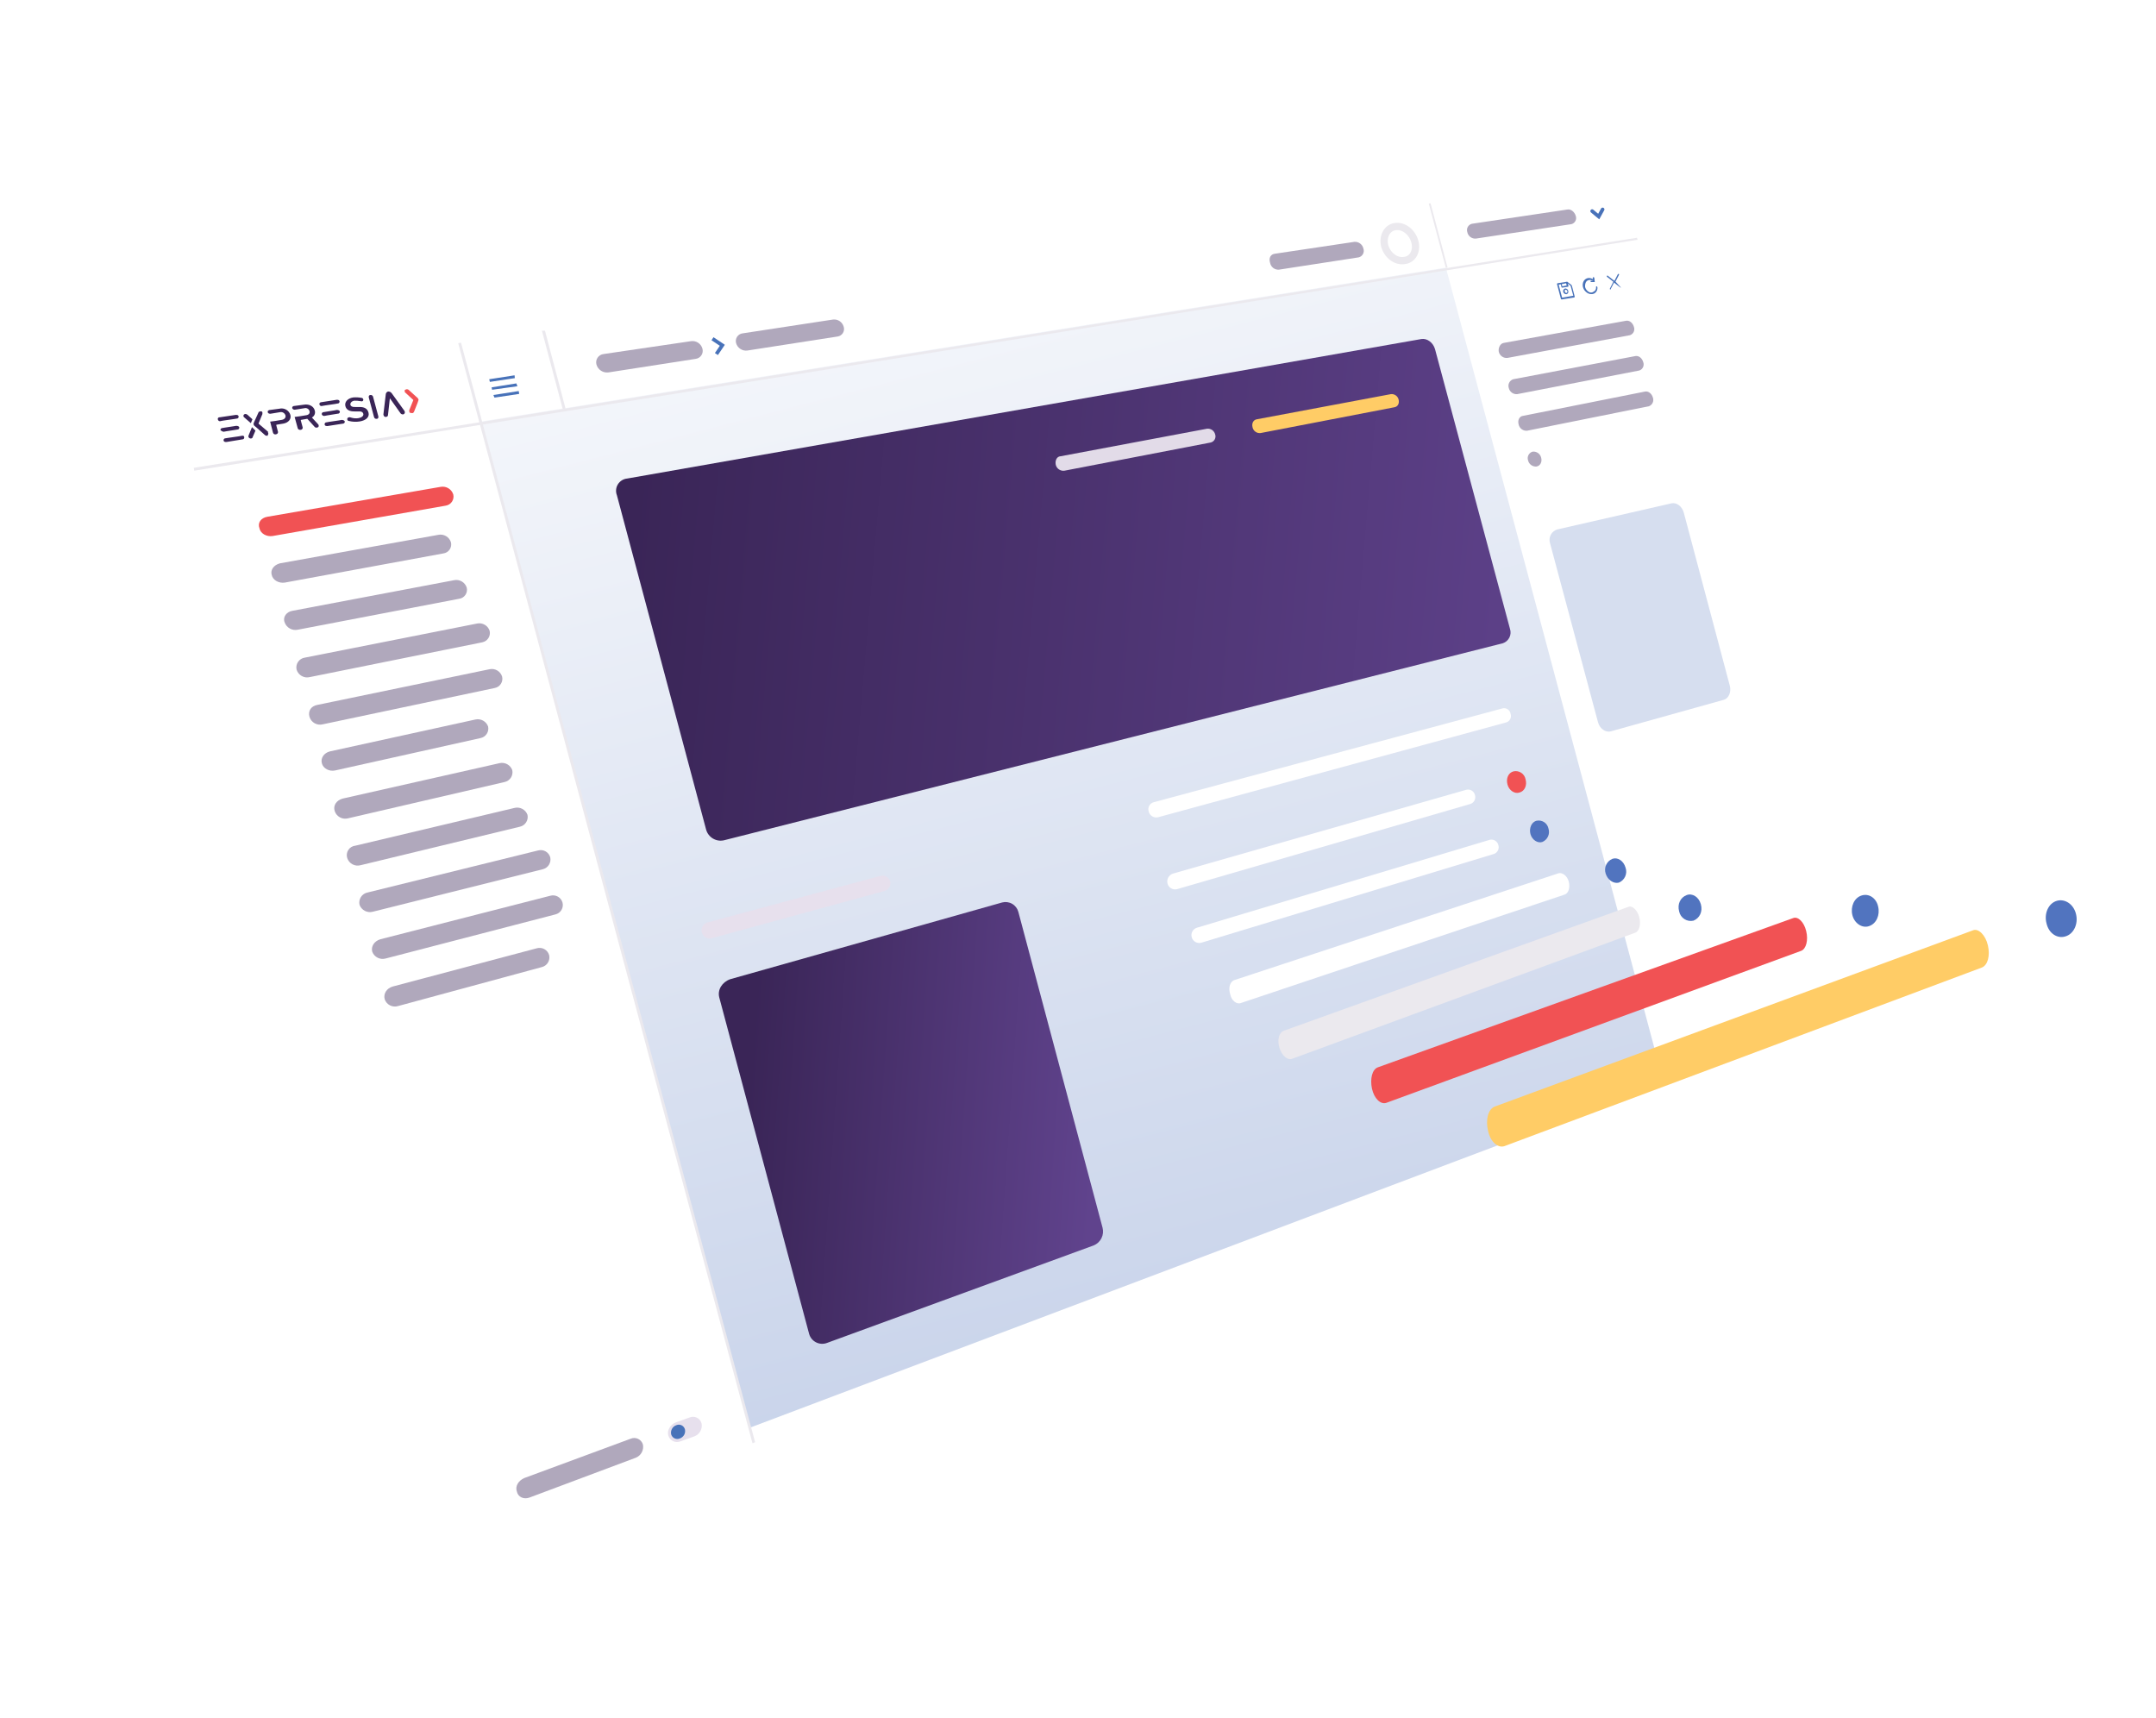 <svg width="788" height="628" viewBox="0 0 788 628" fill="none" xmlns="http://www.w3.org/2000/svg">
<g filter="url(#filter0_d)">
<path d="M88.629 104.517L571.048 38.136C573.836 37.736 576.955 40.212 577.833 43.644L655.438 334.12C656.238 337.595 655.039 341.235 652.241 342.191L198.387 515.689C193.514 517.531 188.475 515.29 187.198 510.581L81.305 114.508C81.048 113.363 81.039 112.176 81.279 111.027C81.519 109.878 82.002 108.794 82.696 107.847C83.389 106.901 84.278 106.114 85.302 105.539C86.325 104.965 87.46 104.616 88.629 104.517Z" fill="url(#paint0_linear)"/>
<path d="M69.638 97.567L585.026 24.036C587.111 23.723 589.37 25.478 589.986 27.954L670.937 330.524C671.58 333 670.537 335.641 668.626 336.362L182.402 519.929C178.805 521.206 175.131 519.608 174.253 516.254L64.208 104.596C63.244 101.32 65.728 98.08 69.638 97.567Z" stroke="white" stroke-width="6.62"/>
<path d="M64.842 109.235C63.565 104.361 66.927 99.678 72.6 98.923L168.259 85.101L277.027 491.955L186.963 526.48C181.75 528.478 176.408 526.08 175.052 521.206L64.842 109.235Z" fill="white"/>
<path d="M522.215 34.426L586.868 25.104C589.821 24.626 593.184 27.259 594.139 30.777L674.855 332.947C675.724 336.544 674.377 340.384 671.423 341.417L610.446 364.674L522.215 34.426Z" fill="white"/>
<path d="M64.842 109.234C63.565 104.36 66.927 99.678 72.6 98.922L586.711 25C589.665 24.522 593.018 27.154 593.982 30.673L598.326 46.658L70.68 130.814L64.842 109.234Z" fill="white"/>
<path d="M71.002 132.013L70.837 130.971L598.292 46.893L598.535 47.614L71.002 132.013Z" fill="#EBE9EE"/>
<path d="M167.46 85.413L168.502 85.257L275.984 487.081L275.029 487.481L167.46 85.413Z" fill="#EBE9EE"/>
<path d="M198.066 80.861H199.186L206.701 109.313L205.659 109.469L198.066 80.861Z" fill="#EBE9EE"/>
<path d="M522.215 34.427L522.849 34.27L529.087 57.848L528.444 57.926L522.215 34.427Z" fill="#EBE9EE"/>
<path d="M97.69 148.867L161.109 137.921C162.079 137.758 163.075 137.952 163.913 138.466C164.752 138.98 165.376 139.78 165.67 140.718C165.775 141.165 165.787 141.629 165.705 142.081C165.623 142.533 165.45 142.963 165.195 143.345C164.94 143.727 164.609 144.053 164.223 144.302C163.837 144.551 163.404 144.718 162.951 144.793L99.61 155.904C97.456 156.225 95.214 155.035 94.815 153.028C94.094 151.074 95.371 149.267 97.69 148.867Z" fill="#F15254"/>
<path d="M102.251 165.895L160.188 155.47C161.16 155.265 162.174 155.43 163.03 155.933C163.886 156.436 164.524 157.241 164.819 158.189C164.93 158.642 164.945 159.114 164.861 159.573C164.778 160.032 164.598 160.469 164.334 160.853C164.069 161.238 163.727 161.563 163.328 161.806C162.93 162.049 162.485 162.205 162.022 162.264L104.084 172.923C101.93 173.245 99.689 172.054 99.289 170.048C98.811 168.293 100.01 166.538 102.251 165.895Z" fill="#B0A8BC"/>
<path d="M537.957 41.785L572.881 36.572C574.158 36.329 575.487 37.441 575.921 38.892C576.033 39.195 576.081 39.518 576.059 39.841C576.038 40.164 575.95 40.478 575.799 40.764C575.648 41.05 575.439 41.301 575.184 41.501C574.93 41.701 574.636 41.845 574.323 41.924L539.399 47.197C538.675 47.252 537.956 47.038 537.38 46.595C536.805 46.153 536.413 45.513 536.28 44.799C536.181 44.491 536.147 44.166 536.178 43.845C536.21 43.523 536.308 43.211 536.465 42.928C536.622 42.646 536.836 42.398 537.092 42.202C537.349 42.005 537.643 41.863 537.957 41.785Z" fill="#B0A8BC"/>
<path d="M465.954 52.731L495.04 48.387C495.793 48.335 496.539 48.557 497.141 49.012C497.743 49.467 498.16 50.125 498.316 50.863C498.428 51.187 498.472 51.53 498.444 51.871C498.416 52.213 498.318 52.545 498.154 52.846C497.99 53.147 497.766 53.41 497.494 53.619C497.223 53.828 496.911 53.979 496.578 54.06L467.483 58.543C466.726 58.614 465.969 58.398 465.362 57.938C464.756 57.478 464.344 56.807 464.208 56.058C463.635 54.251 464.434 52.904 465.954 52.731Z" fill="#B0A8BC"/>
<path d="M581.916 37.145L584.313 39.144L585.747 36.537" stroke="#4872B9" stroke-width="1.32" stroke-linecap="round"/>
<path d="M220.601 89.392L252.571 84.684C253.474 84.555 254.393 84.759 255.157 85.258C255.921 85.757 256.478 86.516 256.724 87.394C256.844 87.805 256.874 88.238 256.81 88.662C256.747 89.085 256.592 89.49 256.356 89.848C256.121 90.206 255.81 90.508 255.446 90.734C255.082 90.96 254.673 91.104 254.248 91.156L222.365 96.108C221.427 96.228 220.477 96.013 219.683 95.501C218.888 94.989 218.3 94.214 218.021 93.311C217.891 92.882 217.856 92.43 217.92 91.987C217.984 91.544 218.145 91.12 218.392 90.746C218.638 90.372 218.964 90.057 219.345 89.823C219.727 89.589 220.156 89.442 220.601 89.392Z" fill="#B0A8BC"/>
<path d="M271.51 81.817L304.436 76.786C305.293 76.678 306.161 76.881 306.88 77.36C307.6 77.838 308.123 78.56 308.354 79.393C308.48 79.777 308.52 80.184 308.471 80.585C308.423 80.986 308.287 81.372 308.073 81.715C307.86 82.058 307.573 82.349 307.234 82.57C306.896 82.79 306.513 82.933 306.112 82.989L273.187 88.106C272.283 88.233 271.363 88.026 270.6 87.526C269.836 87.026 269.28 86.266 269.034 85.387C268.924 84.987 268.904 84.569 268.973 84.16C269.043 83.752 269.202 83.364 269.438 83.023C269.674 82.683 269.982 82.398 270.34 82.19C270.698 81.981 271.097 81.854 271.51 81.817Z" fill="#B0A8BC"/>
<path d="M261.841 89.392L264.004 86.195L260.407 83.797" stroke="#4872B9" stroke-width="1.32"/>
<path d="M106.96 183.218L165.948 172.046C166.921 171.841 167.935 172.005 168.793 172.508C169.651 173.011 170.291 173.816 170.587 174.765C170.697 175.218 170.711 175.689 170.626 176.148C170.542 176.607 170.362 177.042 170.098 177.427C169.834 177.811 169.492 178.136 169.094 178.379C168.697 178.622 168.252 178.779 167.79 178.839L108.888 190.133C107.884 190.36 106.83 190.208 105.931 189.706C105.031 189.205 104.349 188.388 104.015 187.414C103.285 185.477 104.727 183.557 106.96 183.218Z" fill="#B0A8BC"/>
<path d="M111.434 200.341L174.41 187.874C175.37 187.682 176.368 187.853 177.211 188.353C178.053 188.854 178.68 189.649 178.971 190.585C179.071 191.037 179.08 191.504 178.997 191.96C178.914 192.416 178.74 192.85 178.487 193.238C178.234 193.625 177.905 193.959 177.521 194.218C177.138 194.477 176.706 194.656 176.251 194.746L113.275 207.447C112.27 207.711 111.202 207.576 110.294 207.071C109.386 206.566 108.708 205.729 108.402 204.737C108.288 204.247 108.278 203.739 108.372 203.246C108.466 202.752 108.662 202.283 108.948 201.87C109.233 201.456 109.601 201.106 110.029 200.843C110.458 200.58 110.936 200.409 111.434 200.341Z" fill="#B0A8BC"/>
<path d="M116.073 217.603L178.97 204.572C179.931 204.378 180.93 204.55 181.772 205.052C182.613 205.555 183.238 206.353 183.523 207.291C183.629 207.743 183.643 208.212 183.562 208.669C183.482 209.126 183.309 209.563 183.055 209.951C182.8 210.34 182.47 210.672 182.083 210.929C181.696 211.185 181.26 211.361 180.804 211.444L117.993 224.71C116.987 224.975 115.918 224.841 115.01 224.336C114.101 223.831 113.424 222.993 113.119 221.999C112.476 219.836 113.753 217.968 116.073 217.603Z" fill="#B0A8BC"/>
<path d="M120.547 234.622L173.767 222.955C174.717 222.747 175.711 222.891 176.562 223.361C177.414 223.831 178.066 224.594 178.397 225.509C178.499 225.971 178.506 226.449 178.42 226.915C178.333 227.38 178.154 227.824 177.893 228.219C177.633 228.614 177.295 228.953 176.901 229.216C176.508 229.478 176.065 229.659 175.6 229.748L122.511 241.572C120.356 242.058 118.115 240.86 117.637 238.966C117.116 237.081 118.393 235.187 120.547 234.622Z" fill="#B0A8BC"/>
<path d="M549.546 85.335L594.296 77.23C595.581 76.995 596.78 78.029 597.18 79.471C597.291 79.764 597.341 80.077 597.328 80.39C597.315 80.704 597.239 81.011 597.104 81.294C596.97 81.577 596.779 81.83 596.544 82.038C596.31 82.246 596.035 82.404 595.738 82.503L550.901 90.817C550.201 90.874 549.503 90.68 548.933 90.269C548.363 89.859 547.958 89.258 547.791 88.576C547.548 87.177 548.269 85.579 549.546 85.335Z" fill="#B0A8BC"/>
<path d="M553.064 98.601L597.718 90.131C598.995 89.896 600.194 90.93 600.594 92.372C600.703 92.665 600.753 92.977 600.74 93.289C600.727 93.602 600.652 93.908 600.518 94.191C600.384 94.474 600.195 94.727 599.962 94.935C599.729 95.144 599.456 95.303 599.16 95.404L554.558 104.039C553.855 104.112 553.15 103.923 552.577 103.51C552.004 103.097 551.602 102.488 551.448 101.798C551.344 101.482 551.303 101.149 551.327 100.817C551.352 100.485 551.442 100.161 551.592 99.864C551.742 99.567 551.95 99.302 552.202 99.086C552.455 98.869 552.748 98.704 553.064 98.601Z" fill="#B0A8BC"/>
<path d="M556.661 111.98L601.255 103.101C602.532 102.867 603.731 103.901 604.13 105.343C604.342 105.948 604.31 106.612 604.041 107.194C603.772 107.777 603.287 108.231 602.688 108.462L558.173 117.41C557.47 117.484 556.764 117.296 556.19 116.883C555.616 116.469 555.215 115.859 555.063 115.168C554.576 113.544 555.376 112.11 556.661 111.98Z" fill="#B0A8BC"/>
<path d="M569.128 153.507L610.924 143.95C612.844 143.551 614.755 145.071 615.398 147.312L632.26 210.731C632.816 212.964 631.782 215.284 630.019 215.761L588.788 227.272C586.79 227.828 584.713 226.308 584.07 223.997L566.487 158.38C566.205 157.384 566.323 156.317 566.816 155.406C567.309 154.496 568.139 153.814 569.128 153.507Z" fill="#D6DEEF"/>
<path d="M560.171 125.055C560.875 124.982 561.581 125.17 562.156 125.583C562.73 125.996 563.134 126.606 563.29 127.296C563.689 128.816 562.968 130.25 561.613 130.493C560.909 130.566 560.203 130.378 559.628 129.964C559.053 129.551 558.65 128.942 558.494 128.252C558.384 127.932 558.341 127.593 558.367 127.256C558.393 126.919 558.487 126.591 558.644 126.292C558.801 125.993 559.017 125.729 559.28 125.516C559.542 125.303 559.846 125.146 560.171 125.055Z" fill="#B0A8BC"/>
<path d="M125.264 251.849L182.602 238.905C183.552 238.695 184.546 238.839 185.399 239.309C186.251 239.779 186.903 240.543 187.232 241.459C187.436 242.406 187.256 243.395 186.732 244.209C186.207 245.023 185.381 245.596 184.435 245.803L127.219 259.068C126.227 259.337 125.171 259.216 124.265 258.732C123.359 258.248 122.673 257.436 122.345 256.462C121.641 254.36 123.023 252.448 125.264 251.849Z" fill="#B0A8BC"/>
<path d="M129.894 269.068L188.161 255.246C189.112 255.036 190.106 255.18 190.958 255.65C191.81 256.12 192.462 256.884 192.792 257.8C192.996 258.747 192.816 259.736 192.291 260.55C191.767 261.365 190.941 261.938 189.995 262.144L131.788 276.209C130.796 276.484 129.737 276.366 128.83 275.881C127.922 275.396 127.236 274.58 126.914 273.603C126.753 273.107 126.705 272.582 126.775 272.065C126.844 271.549 127.029 271.055 127.315 270.619C127.601 270.184 127.981 269.818 128.428 269.55C128.874 269.281 129.375 269.116 129.894 269.068Z" fill="#B0A8BC"/>
<path d="M134.377 286.174L196.632 270.823C197.089 270.691 197.567 270.652 198.04 270.705C198.512 270.759 198.969 270.906 199.385 271.137C199.8 271.367 200.166 271.678 200.462 272.05C200.757 272.423 200.976 272.85 201.106 273.307C201.312 274.227 201.156 275.191 200.671 276C200.186 276.809 199.409 277.4 198.5 277.651L136.288 293.202C135.314 293.469 134.274 293.363 133.373 292.905C132.472 292.447 131.774 291.67 131.415 290.726C131.297 290.232 131.28 289.719 131.367 289.218C131.454 288.717 131.641 288.239 131.918 287.813C132.195 287.388 132.556 287.023 132.979 286.741C133.402 286.459 133.878 286.266 134.377 286.174Z" fill="#B0A8BC"/>
<path d="M139.016 303.271L201.115 287.372C201.571 287.239 202.05 287.197 202.522 287.249C202.995 287.301 203.452 287.447 203.869 287.677C204.285 287.907 204.651 288.218 204.946 288.59C205.242 288.963 205.46 289.391 205.589 289.848C205.711 290.305 205.74 290.781 205.674 291.249C205.608 291.717 205.449 292.167 205.205 292.572C204.962 292.977 204.64 293.329 204.258 293.608C203.877 293.886 203.443 294.085 202.983 294.192L140.928 310.308C139.953 310.576 138.913 310.472 138.011 310.014C137.11 309.556 136.412 308.777 136.054 307.832C135.541 305.99 136.688 303.974 139.016 303.271Z" fill="#B0A8BC"/>
<path d="M143.56 320.533L196.146 306.581C196.608 306.44 197.094 306.393 197.575 306.442C198.056 306.491 198.523 306.635 198.947 306.866C199.372 307.098 199.746 307.411 200.048 307.789C200.35 308.166 200.574 308.6 200.707 309.065C200.817 309.532 200.835 310.016 200.758 310.489C200.681 310.963 200.512 311.417 200.259 311.824C200.006 312.232 199.676 312.586 199.286 312.865C198.896 313.145 198.455 313.344 197.987 313.453L145.48 327.683C144.505 327.986 143.45 327.898 142.54 327.435C141.63 326.973 140.936 326.173 140.606 325.207C140.05 323.174 141.327 321.176 143.56 320.533Z" fill="#B0A8BC"/>
<path d="M191.593 500.191L230.514 485.805C230.946 485.62 231.413 485.531 231.883 485.542C232.353 485.553 232.815 485.664 233.239 485.868C233.663 486.072 234.038 486.364 234.339 486.724C234.641 487.085 234.862 487.506 234.988 487.959C235.179 488.937 235.023 489.95 234.547 490.826C234.072 491.701 233.306 492.383 232.381 492.755L193.539 507.306C191.463 508.097 189.3 507.141 188.9 505.065C188.24 503.223 189.404 501.181 191.593 500.191Z" fill="#B0A8BC"/>
<path d="M246.898 479.888L252.015 478.055C252.442 477.871 252.904 477.782 253.369 477.793C253.834 477.805 254.291 477.917 254.709 478.121C255.126 478.326 255.495 478.619 255.788 478.979C256.082 479.34 256.295 479.759 256.411 480.21C256.608 481.172 256.458 482.173 255.99 483.036C255.521 483.899 254.762 484.569 253.848 484.927L248.74 486.76C248.307 486.944 247.839 487.034 247.368 487.023C246.898 487.012 246.435 486.901 246.011 486.697C245.586 486.494 245.211 486.202 244.908 485.841C244.606 485.48 244.384 485.059 244.257 484.606C243.701 482.764 245.056 480.609 246.898 479.888Z" fill="#E7E0ED"/>
<path d="M247.22 480.852C247.521 480.726 247.847 480.665 248.174 480.674C248.501 480.683 248.822 480.762 249.117 480.905C249.411 481.048 249.671 481.252 249.881 481.504C250.09 481.755 250.243 482.049 250.33 482.364C250.497 483.062 250.392 483.798 250.037 484.422C249.683 485.046 249.104 485.512 248.419 485.726C248.115 485.85 247.79 485.908 247.462 485.897C247.135 485.886 246.814 485.807 246.519 485.663C246.225 485.52 245.964 485.316 245.754 485.065C245.544 484.813 245.389 484.521 245.3 484.206C245.152 483.509 245.266 482.782 245.62 482.163C245.974 481.545 246.544 481.078 247.22 480.852Z" fill="#4872B9"/>
<path d="M229.237 134.889L519.53 83.902C521.607 83.581 523.77 85.179 524.482 87.577L551.9 189.873C552.237 190.91 552.153 192.038 551.665 193.013C551.177 193.988 550.326 194.733 549.294 195.085L264.716 267.07C263.329 267.415 261.862 267.208 260.625 266.491C259.388 265.775 258.478 264.605 258.088 263.23L225.484 141.04C225.224 140.391 225.119 139.69 225.178 138.993C225.236 138.296 225.456 137.622 225.821 137.025C226.185 136.428 226.683 135.924 227.276 135.554C227.869 135.183 228.54 134.955 229.237 134.889Z" fill="url(#paint1_linear)"/>
<path d="M266.88 317.874L366.291 289.822C367.536 289.502 368.858 289.688 369.966 290.339C371.075 290.99 371.881 292.054 372.208 293.297L402.979 408.703C403.313 409.995 403.165 411.365 402.562 412.557C401.959 413.748 400.943 414.679 399.704 415.175L302.282 450.794C301.638 451.039 300.951 451.149 300.263 451.115C299.575 451.081 298.902 450.904 298.286 450.596C297.67 450.288 297.125 449.856 296.685 449.326C296.246 448.796 295.921 448.18 295.731 447.518L262.884 324.529C262.163 321.732 263.917 318.934 266.88 317.874Z" fill="url(#paint2_linear)"/>
<path d="M459.395 113.231L508.384 104.039C509.014 103.976 509.644 104.144 510.159 104.512C510.674 104.879 511.037 105.422 511.182 106.038C511.503 107.393 510.947 108.592 509.67 108.835L460.759 118.261C460.095 118.35 459.421 118.187 458.872 117.802C458.323 117.417 457.939 116.84 457.797 116.185C457.397 114.586 458.196 113.387 459.395 113.231Z" fill="#FFCC66"/>
<path d="M387.636 126.749L441.178 116.68C441.838 116.611 442.501 116.783 443.044 117.164C443.587 117.546 443.973 118.112 444.131 118.756C444.232 119.056 444.27 119.372 444.244 119.687C444.217 120.001 444.126 120.307 443.976 120.585C443.826 120.863 443.62 121.107 443.372 121.302C443.124 121.497 442.838 121.639 442.533 121.719L389.07 132.022C388.364 132.129 387.644 131.967 387.052 131.568C386.46 131.169 386.039 130.562 385.873 129.868C385.551 128.252 386.272 126.818 387.636 126.749Z" fill="#E2DBE8"/>
<path d="M258.644 297.12L321.863 280.092C322.588 279.923 323.35 280.035 323.995 280.406C324.64 280.777 325.12 281.379 325.338 282.09C325.52 282.821 325.414 283.594 325.042 284.249C324.67 284.904 324.061 285.391 323.34 285.609L260.208 302.871C259.83 302.984 259.434 303.02 259.042 302.976C258.65 302.932 258.271 302.809 257.928 302.615C257.585 302.421 257.285 302.16 257.045 301.847C256.805 301.534 256.631 301.176 256.533 300.795C256.419 300.415 256.384 300.016 256.43 299.622C256.475 299.228 256.601 298.847 256.798 298.503C256.996 298.159 257.261 297.859 257.579 297.622C257.896 297.384 258.258 297.213 258.644 297.12Z" fill="#E7E0ED"/>
<path d="M428.633 279.293L536.037 248.609C536.693 248.477 537.375 248.603 537.941 248.96C538.507 249.318 538.914 249.879 539.077 250.529C539.292 251.175 539.245 251.88 538.946 252.492C538.647 253.104 538.121 253.575 537.479 253.804L430.144 284.975C429.413 285.151 428.642 285.03 427.999 284.639C427.356 284.249 426.894 283.62 426.713 282.89C426.529 282.159 426.623 281.386 426.978 280.721C427.333 280.056 427.923 279.547 428.633 279.293Z" fill="white"/>
<path d="M437.503 299.04L544.594 266.896C545.248 266.766 545.926 266.892 546.49 267.248C547.054 267.603 547.461 268.161 547.626 268.807C547.843 269.455 547.797 270.162 547.498 270.776C547.199 271.39 546.671 271.862 546.027 272.091L439.023 304.548C438.658 304.641 438.279 304.662 437.906 304.608C437.534 304.554 437.176 304.427 436.853 304.234C436.529 304.041 436.248 303.786 436.024 303.483C435.8 303.181 435.638 302.837 435.548 302.472C435.365 301.758 435.467 301.001 435.831 300.361C436.196 299.72 436.795 299.247 437.503 299.04Z" fill="white"/>
<path d="M451.325 318.135L569.684 279.137C571.048 278.815 572.803 280.092 573.359 282.177C573.923 284.254 573.359 286.521 571.76 286.973L453.566 326.562C452.046 327.205 450.091 325.693 449.648 323.443C448.849 320.933 449.57 318.613 451.325 318.135Z" fill="white"/>
<path d="M469.308 336.674L595.112 291.447C596.476 290.804 598.396 292.481 599.108 295.122C599.829 297.676 599.195 300.335 597.675 300.873L472.183 346.987C470.585 347.543 468.509 345.788 467.631 342.99C466.754 340.115 467.405 337.317 469.308 336.674Z" fill="#EBE9EE"/>
<path d="M503.754 350.018L655.438 295.513C657.176 294.87 659.357 296.946 660.156 300.308C660.955 303.583 660.156 306.78 658.314 307.502L506.708 363.05C504.632 363.771 502.234 361.529 501.435 357.837C500.713 354.362 501.435 350.739 503.754 350.018Z" fill="#F15254"/>
<path d="M546.349 364.405L721.125 299.996C723.045 299.196 725.686 301.672 726.563 305.512C727.432 309.343 726.485 312.706 724.409 313.583L549.867 378.878C547.47 379.678 544.75 377.358 543.873 373.284C542.909 369.287 543.856 365.369 546.349 364.405Z" fill="#FFCC66"/>
<path d="M421.761 253.161L549.224 218.88C549.545 218.811 549.877 218.809 550.199 218.874C550.521 218.938 550.826 219.068 551.096 219.255C551.365 219.443 551.593 219.683 551.766 219.963C551.939 220.242 552.052 220.553 552.1 220.878C552.208 221.182 552.254 221.504 552.237 221.826C552.219 222.148 552.138 222.464 551.997 222.754C551.856 223.044 551.659 223.304 551.417 223.517C551.176 223.73 550.894 223.894 550.588 223.997L423.272 258.678C422.542 258.856 421.771 258.738 421.128 258.348C420.484 257.959 420.022 257.331 419.841 256.601C419.724 256.25 419.681 255.877 419.716 255.508C419.75 255.139 419.861 254.781 420.042 254.458C420.223 254.134 420.469 253.851 420.765 253.628C421.061 253.405 421.4 253.246 421.761 253.161Z" fill="white"/>
<path d="M102.086 109.374L98.489 109.852C98.011 109.938 97.768 110.251 97.855 110.651C97.942 111.05 98.333 111.215 98.811 111.215L99.853 111.05L102.251 110.651C102.675 110.542 103.124 110.597 103.508 110.805C103.893 111.012 104.186 111.358 104.327 111.771C104.562 112.571 104.006 113.292 102.963 113.448L100.566 113.848L98.733 114.091L99.766 118.087C99.793 118.206 99.844 118.317 99.916 118.415C99.989 118.512 100.08 118.593 100.186 118.653C100.292 118.713 100.408 118.75 100.529 118.761C100.65 118.773 100.772 118.76 100.887 118.721C101.098 118.702 101.292 118.599 101.427 118.436C101.562 118.273 101.627 118.063 101.608 117.853L100.965 115.377C100.972 115.315 101.004 115.259 101.052 115.22L103.528 114.821C105.439 114.499 106.56 113.135 106.134 111.624C105.875 110.802 105.311 110.112 104.558 109.693C103.805 109.275 102.92 109.161 102.086 109.374Z" fill="#3A2557"/>
<path d="M113.996 112.588C114.449 112.346 114.801 111.951 114.99 111.474C115.179 110.997 115.194 110.468 115.03 109.982C114.631 108.461 112.954 107.584 111.121 107.897L107.437 108.383C107.34 108.385 107.244 108.408 107.156 108.451C107.069 108.494 106.992 108.557 106.931 108.633C106.871 108.709 106.828 108.798 106.806 108.893C106.783 108.988 106.783 109.087 106.803 109.182C106.883 109.364 107.019 109.516 107.19 109.616C107.362 109.716 107.561 109.759 107.759 109.738L108.801 109.582L111.277 109.182C111.658 109.085 112.062 109.138 112.405 109.33C112.748 109.523 113.004 109.84 113.119 110.216C113.354 111.016 112.876 111.58 111.998 111.737L109.522 112.136L107.681 112.379L108.801 116.454C108.879 116.932 109.357 117.166 109.922 117.088C110.026 117.079 110.128 117.05 110.221 117.001C110.314 116.953 110.396 116.886 110.462 116.805C110.529 116.724 110.578 116.63 110.608 116.529C110.637 116.429 110.646 116.323 110.634 116.219L109.922 113.613C109.928 113.553 109.956 113.497 110 113.457L112.32 113.057L114.926 115.933C115.033 116.081 115.183 116.191 115.356 116.249C115.529 116.307 115.716 116.309 115.89 116.254C115.993 116.253 116.093 116.226 116.182 116.177C116.272 116.127 116.348 116.056 116.403 115.97C116.458 115.884 116.491 115.785 116.498 115.683C116.506 115.581 116.488 115.479 116.446 115.385C116.438 115.305 116.412 115.227 116.37 115.158C116.328 115.089 116.271 115.03 116.203 114.986L113.996 112.588Z" fill="#3A2557"/>
<path d="M127.584 113.865C127.404 113.865 127.232 113.794 127.105 113.667C126.978 113.54 126.906 113.367 126.906 113.188C126.906 113.008 126.978 112.836 127.105 112.708C127.232 112.581 127.404 112.51 127.584 112.51C127.798 112.455 128.024 112.482 128.218 112.588C129.094 112.874 130.024 112.957 130.937 112.831C132.058 112.666 133.014 112.032 132.779 111.233C132.614 110.59 132.058 110.269 130.781 110.364H129.817C127.818 110.442 126.541 109.799 126.22 108.366C125.899 106.933 127.019 105.569 129.096 105.247C130.112 105.166 131.134 105.219 132.136 105.404C132.291 105.413 132.438 105.473 132.555 105.575C132.671 105.678 132.75 105.816 132.779 105.968C132.798 106.047 132.8 106.129 132.786 106.209C132.771 106.289 132.74 106.365 132.694 106.432C132.648 106.499 132.589 106.556 132.519 106.599C132.45 106.642 132.373 106.67 132.293 106.681C132.079 106.685 131.865 106.659 131.658 106.602C130.945 106.473 130.22 106.42 129.495 106.446C128.461 106.602 127.984 107.315 128.062 107.88C128.14 108.444 128.783 108.844 130.06 108.748H131.015C133.179 108.661 134.291 109.304 134.69 110.825C135.09 112.345 133.891 113.622 131.493 114.022C130.193 114.234 128.863 114.181 127.584 113.865Z" fill="#3A2557"/>
<path d="M134.777 105.238C134.69 104.761 134.933 104.37 135.333 104.37C135.448 104.345 135.568 104.343 135.684 104.366C135.8 104.389 135.91 104.435 136.008 104.501C136.105 104.568 136.188 104.654 136.251 104.754C136.315 104.854 136.357 104.965 136.375 105.082L138.287 112.197C138.373 112.675 138.13 113.066 137.731 113.066C137.615 113.091 137.496 113.092 137.38 113.07C137.264 113.047 137.153 113.001 137.056 112.934C136.958 112.868 136.875 112.782 136.812 112.682C136.749 112.582 136.707 112.47 136.688 112.354L134.777 105.238Z" fill="#3A2557"/>
<path d="M141.805 111.711C141.805 112.11 141.483 112.267 141.162 112.354C141.062 112.38 140.958 112.386 140.856 112.372C140.754 112.357 140.655 112.323 140.567 112.27C140.478 112.218 140.4 112.148 140.338 112.066C140.277 111.983 140.232 111.889 140.206 111.789C140.206 111.711 140.128 111.554 140.128 111.468L140.997 104.118C141.008 103.873 141.099 103.638 141.256 103.45C141.412 103.262 141.627 103.13 141.866 103.075C142.136 103.069 142.403 103.132 142.642 103.258C142.88 103.384 143.083 103.57 143.23 103.796L147.877 110.243C147.877 110.329 147.956 110.486 147.956 110.564C147.997 110.753 147.962 110.951 147.857 111.113C147.753 111.276 147.589 111.391 147.4 111.433C147.227 111.462 147.05 111.449 146.883 111.395C146.717 111.34 146.566 111.246 146.444 111.12L142.491 105.56L141.805 111.711Z" fill="#3A2557"/>
<path d="M88.177 119.304L87.308 119.46L83.398 120.025L82.434 120.181C82.331 120.174 82.227 120.191 82.131 120.23C82.035 120.269 81.95 120.329 81.88 120.406C81.811 120.483 81.76 120.575 81.731 120.674C81.702 120.773 81.696 120.878 81.713 120.98C81.8 121.458 82.2 121.536 82.677 121.536H82.755L88.585 120.581H88.628C88.726 120.579 88.822 120.556 88.909 120.512C88.997 120.469 89.074 120.407 89.134 120.331C89.195 120.254 89.238 120.165 89.26 120.07C89.282 119.975 89.283 119.877 89.262 119.781C89.219 119.225 88.741 119.138 88.177 119.304Z" fill="#3A2557"/>
<path d="M81.792 117.783L82.661 117.627L85.779 117.141L86.735 116.984C86.838 116.991 86.942 116.974 87.038 116.935C87.134 116.896 87.22 116.836 87.289 116.759C87.358 116.682 87.409 116.591 87.438 116.491C87.467 116.392 87.473 116.287 87.456 116.185C87.378 115.863 86.978 115.629 86.335 115.629L85.38 115.785L82.261 116.263L81.297 116.428C81.194 116.421 81.09 116.438 80.995 116.477C80.899 116.516 80.814 116.576 80.745 116.653C80.676 116.73 80.626 116.822 80.598 116.922C80.57 117.021 80.566 117.126 80.584 117.227C80.906 117.384 81.227 117.783 81.792 117.783Z" fill="#3A2557"/>
<path d="M80.75 113.865L81.618 113.709L85.536 113.144L86.492 112.988C86.596 112.996 86.7 112.981 86.797 112.942C86.894 112.904 86.98 112.844 87.05 112.766C87.12 112.689 87.171 112.597 87.199 112.496C87.227 112.396 87.232 112.291 87.213 112.189C87.135 111.711 86.735 111.633 86.257 111.633H86.179L80.341 112.501H80.263C80.161 112.49 80.059 112.505 79.964 112.544C79.87 112.583 79.787 112.645 79.722 112.725C79.658 112.804 79.615 112.899 79.597 113C79.58 113.1 79.587 113.204 79.62 113.301C79.642 113.421 79.692 113.535 79.766 113.632C79.839 113.73 79.935 113.81 80.044 113.864C80.154 113.919 80.274 113.948 80.397 113.948C80.519 113.948 80.64 113.92 80.75 113.865Z" fill="#3A2557"/>
<path d="M124.865 113.465L123.996 113.63L120.234 114.186L119.365 114.343C119.262 114.336 119.159 114.353 119.063 114.392C118.967 114.431 118.881 114.491 118.811 114.568C118.742 114.645 118.691 114.736 118.662 114.836C118.633 114.935 118.627 115.04 118.644 115.142C118.731 115.629 119.131 115.707 119.609 115.707H119.687L125.282 114.838H125.36C125.838 114.751 126.081 114.438 126.003 114.039C125.925 113.639 125.342 113.465 124.865 113.465Z" fill="#3A2557"/>
<path d="M118.714 111.98L119.582 111.815L122.536 111.337L123.492 111.181C123.595 111.187 123.698 111.171 123.794 111.132C123.89 111.093 123.976 111.032 124.046 110.955C124.115 110.879 124.166 110.787 124.195 110.688C124.224 110.588 124.23 110.483 124.213 110.381C124.135 110.06 123.735 109.817 123.101 109.817L122.232 109.982L119.278 110.46L118.323 110.616C118.219 110.607 118.114 110.623 118.018 110.661C117.921 110.7 117.834 110.76 117.765 110.837C117.695 110.915 117.644 111.007 117.616 111.107C117.587 111.207 117.582 111.313 117.602 111.415C117.682 111.632 117.841 111.81 118.047 111.914C118.253 112.019 118.491 112.042 118.714 111.98Z" fill="#3A2557"/>
<path d="M117.749 108.357L118.714 108.192L122.51 107.636L123.379 107.471C123.482 107.478 123.586 107.461 123.682 107.422C123.778 107.383 123.863 107.323 123.933 107.246C124.002 107.169 124.053 107.078 124.082 106.978C124.111 106.879 124.117 106.774 124.1 106.672C124.022 106.194 123.622 106.116 123.144 106.116H123.057L117.463 106.985H117.384C116.907 107.063 116.663 107.384 116.75 107.784C116.767 107.893 116.809 107.997 116.871 108.088C116.934 108.179 117.016 108.255 117.112 108.31C117.208 108.365 117.315 108.398 117.425 108.406C117.536 108.414 117.646 108.398 117.749 108.357Z" fill="#3A2557"/>
<path d="M150.041 110.912C149.978 110.907 149.919 110.879 149.876 110.833L149.72 110.755C149.555 110.668 149.555 110.59 149.642 110.434C149.728 110.277 149.641 110.356 149.555 110.191V109.956L151.075 106.194L148.043 103.397C147.878 103.319 147.878 103.24 147.956 103.075V102.997C147.956 102.919 147.956 102.919 147.878 102.763V102.676C147.956 102.441 148.199 102.441 148.521 102.276C148.627 102.247 148.738 102.24 148.847 102.255C148.956 102.27 149.061 102.307 149.155 102.363L149.32 102.441L151.874 104.761L152.673 105.473C152.917 105.795 153.073 106.116 152.917 106.342L152.595 107.298L151.318 110.495C151.153 110.816 150.997 110.972 150.754 110.972C150.514 110.987 150.274 110.966 150.041 110.912Z" fill="#F15254"/>
<path d="M97.612 119.225C97.469 119.255 97.32 119.248 97.181 119.206C97.041 119.163 96.914 119.086 96.812 118.982L93.841 116.324L92.972 115.611C92.84 115.477 92.747 115.308 92.706 115.124C92.664 114.939 92.675 114.747 92.738 114.569L94.475 110.737L94.554 110.572C94.641 110.416 94.875 110.494 95.118 110.338C95.243 110.309 95.372 110.309 95.496 110.336C95.621 110.363 95.738 110.417 95.839 110.494V110.572C95.839 110.651 95.839 110.651 95.918 110.816V110.894C95.918 110.972 95.839 111.137 95.918 111.293L94.475 114.812L97.95 117.766V118.061C97.95 118.139 97.95 118.139 98.029 118.296C98.107 118.452 98.107 118.539 98.029 118.695L97.95 118.86C97.95 118.86 97.872 118.86 97.872 119.017C97.933 119.303 97.69 119.303 97.612 119.225ZM91.774 114.43L92.26 113.231L90.418 111.554C90.097 111.389 89.862 111.233 89.619 111.311C89.521 111.313 89.425 111.336 89.337 111.379C89.25 111.422 89.172 111.484 89.111 111.56C89.05 111.637 89.006 111.725 88.983 111.82C88.959 111.915 88.957 112.014 88.976 112.11C88.986 112.19 89.013 112.267 89.055 112.336C89.097 112.405 89.153 112.464 89.219 112.51L91.695 114.664C91.617 114.664 91.774 114.43 91.774 114.43ZM92.26 116.263C92.26 116.185 92.095 116.185 92.095 116.106L90.818 119.225C90.74 119.382 90.818 119.625 90.818 119.703C90.897 119.886 91.032 120.038 91.204 120.138C91.376 120.239 91.576 120.281 91.774 120.259C92.095 120.181 92.338 120.024 92.338 119.781L93.372 117.383L92.26 116.263Z" fill="#3A2557"/>
<path d="M178.805 98.601L188.075 97.168L188.162 98.201L179.049 99.566L178.805 98.601Z" fill="#4872B9"/>
<path d="M179.683 101.564L188.718 100.122L189.118 101.164L179.848 102.441L179.683 101.564Z" fill="#4872B9"/>
<path d="M180.326 104.361L189.595 102.919L189.76 103.961L180.725 105.317L180.326 104.361Z" fill="#4872B9"/>
<path d="M509.905 42.818C513.023 42.34 516.142 44.816 517.098 48.257C518.053 51.697 516.377 54.885 513.267 55.207C510.148 55.685 507.029 53.287 506.073 49.777C505.274 46.337 507.029 43.218 509.905 42.818Z" stroke="#EBE9EE" stroke-width="2.65"/>
<path d="M574.262 64.077L572.907 63.043C572.907 62.956 572.75 62.956 572.75 62.956L569.232 63.521C569.154 63.521 569.076 63.677 569.076 63.842L570.509 69.272C570.509 69.35 570.674 69.437 570.831 69.437L575.383 68.716C575.461 68.716 575.548 68.551 575.548 68.395L574.505 64.398C574.323 64.077 574.158 63.999 574.262 64.077ZM570.787 63.842L572.386 63.521L572.62 64.32L571.022 64.642L570.787 63.842ZM575.018 68.073L570.943 68.794L569.666 63.999L570.466 63.921L570.709 64.954C570.709 65.041 570.865 65.12 571.022 65.12L573.098 64.798C573.185 64.798 573.263 64.642 573.263 64.477L573.02 63.608L574.062 64.477L575.018 68.073ZM571.986 65.467C571.742 65.541 571.538 65.709 571.417 65.934C571.297 66.158 571.27 66.422 571.343 66.666C571.414 66.926 571.572 67.153 571.79 67.311C572.008 67.469 572.273 67.548 572.542 67.535C572.786 67.46 572.99 67.293 573.111 67.068C573.231 66.843 573.258 66.58 573.185 66.336C573.162 66.194 573.111 66.058 573.035 65.936C572.959 65.814 572.859 65.708 572.742 65.625C572.625 65.542 572.492 65.483 572.352 65.451C572.212 65.419 572.067 65.416 571.925 65.441L571.986 65.467ZM572.542 67.066C572.299 67.144 571.986 66.822 571.899 66.501C571.812 66.179 571.986 65.867 572.221 65.867C572.455 65.867 572.785 66.101 572.863 66.423C572.942 66.744 572.803 66.953 572.525 67.039L572.542 67.066Z" fill="#4872B9"/>
<path d="M583.67 64.642C583.592 64.642 583.592 64.642 583.427 64.72C583.262 64.798 583.349 64.876 583.349 64.955C583.371 65.185 583.347 65.417 583.279 65.638C583.21 65.859 583.098 66.064 582.949 66.24C582.641 66.505 582.292 66.72 581.915 66.875C581.648 66.932 581.372 66.926 581.108 66.857C580.843 66.787 580.599 66.656 580.395 66.475C579.893 66.093 579.528 65.56 579.353 64.955C579.272 64.364 579.357 63.763 579.596 63.217C579.702 62.98 579.869 62.775 580.079 62.623C580.29 62.47 580.536 62.376 580.795 62.348C581.043 62.305 581.298 62.311 581.544 62.366C581.79 62.421 582.022 62.524 582.228 62.67L581.594 62.583H581.429L581.351 62.748V62.983C581.351 62.983 581.351 63.069 581.516 63.069H582.871V62.983L582.715 61.627V61.471C582.715 61.471 582.715 61.384 582.55 61.384C582.49 61.378 582.434 61.35 582.393 61.306H582.228C582.15 61.306 582.15 61.471 582.15 61.549V62.027C581.644 61.675 581.022 61.532 580.413 61.627C580.08 61.684 579.764 61.815 579.488 62.008C579.211 62.202 578.981 62.455 578.814 62.748C578.452 63.434 578.365 64.233 578.571 64.981C578.796 65.756 579.277 66.433 579.935 66.901C580.226 67.129 580.559 67.296 580.916 67.393C581.272 67.49 581.645 67.514 582.011 67.465C582.279 67.429 582.537 67.34 582.769 67.203C583.002 67.066 583.205 66.883 583.366 66.666C583.74 66.188 583.911 65.583 583.844 64.981L583.688 64.668C583.844 64.746 583.766 64.668 583.688 64.668L583.67 64.642Z" fill="#4872B9"/>
<path d="M590.768 62.878L591.967 60.559C592.005 60.499 592.025 60.429 592.025 60.359C592.025 60.288 592.005 60.219 591.967 60.159C591.967 60.081 591.88 59.924 591.88 59.846C591.822 59.804 591.752 59.781 591.681 59.781C591.609 59.781 591.539 59.804 591.481 59.846C591.403 59.846 591.246 59.924 591.168 59.924L589.969 62.244L587.728 60.506C587.668 60.469 587.599 60.449 587.528 60.449C587.457 60.449 587.388 60.469 587.328 60.506C587.25 60.506 587.094 60.585 587.007 60.585C586.969 60.644 586.949 60.714 586.949 60.784C586.949 60.855 586.969 60.925 587.007 60.984C587.007 61.071 587.094 61.227 587.094 61.306L589.326 63.043L588.162 65.354L588.084 65.519C588.084 65.597 588.084 65.597 588.162 65.754C588.24 65.91 588.162 65.841 588.24 65.997C588.318 66.153 588.24 66.075 588.405 66.075L588.562 66.153H588.718C588.718 66.153 588.805 66.153 588.805 65.997L590.004 63.677L592.237 65.415L592.402 65.493H592.506C592.506 65.493 592.584 65.493 592.584 65.328L592.662 65.172C592.652 65.086 592.626 65.004 592.584 64.928C592.584 64.85 592.584 64.85 592.506 64.694C592.428 64.537 592.506 64.616 592.349 64.616L590.768 62.878Z" fill="#4872B9" stroke="white" stroke-width="0.53"/>
<path d="M553.221 241.893C551.301 242.371 550.345 244.499 550.988 246.767C551.544 248.852 553.594 250.242 555.332 249.651C557.252 249.165 558.208 247.045 557.573 244.769C557.478 244.293 557.29 243.841 557.019 243.439C556.748 243.037 556.4 242.692 555.996 242.425C555.591 242.157 555.138 241.973 554.661 241.882C554.185 241.79 553.696 241.794 553.221 241.893Z" fill="#F15254"/>
<path d="M561.613 259.955C559.693 260.433 558.816 262.752 559.372 264.829C559.928 266.905 561.978 268.304 563.716 267.713C564.632 267.326 565.37 266.611 565.785 265.707C566.199 264.803 566.261 263.777 565.957 262.83C565.865 262.354 565.679 261.901 565.409 261.498C565.14 261.094 564.793 260.749 564.389 260.481C563.984 260.213 563.53 260.029 563.054 259.938C562.577 259.848 562.088 259.854 561.613 259.955Z" fill="#5174BF"/>
<path d="M589.344 273.863C588.316 274.281 587.486 275.076 587.026 276.086C586.565 277.096 586.509 278.243 586.868 279.293C587.589 281.613 589.743 283.055 591.663 282.577C592.694 282.159 593.524 281.363 593.985 280.351C594.446 279.34 594.501 278.19 594.139 277.139C593.418 274.584 591.264 273.221 589.344 273.863Z" fill="#5174BF"/>
<path d="M616.44 287.129C614.198 287.998 612.965 290.405 613.721 293.124C613.838 293.689 614.067 294.225 614.393 294.7C614.72 295.176 615.138 295.582 615.624 295.894C616.109 296.206 616.651 296.418 617.22 296.518C617.788 296.619 618.37 296.605 618.933 296.477C621.166 295.608 622.408 293.202 621.652 290.483C620.897 287.763 618.516 286.33 616.44 287.129Z" fill="#5174BF"/>
<path d="M680.372 287.286C677.653 288.154 676.297 291.369 677.018 294.401C677.739 297.433 680.606 299.353 683.1 298.475C685.81 297.606 687.174 294.401 686.453 291.369C685.801 288.172 683.004 286.408 680.372 287.286Z" fill="#5174BF"/>
<path d="M751.818 289.206C748.699 290.074 747.023 293.845 747.978 297.441C748.847 301.273 752.053 303.114 754.85 302.237C757.969 301.368 759.646 297.598 758.768 294.079C757.891 290.404 754.694 288.406 751.818 289.206Z" fill="#5174BF"/>
</g>
<defs>
<filter id="filter0_d" x="0.673" y="0.686" width="818.327" height="626.499" filterUnits="userSpaceOnUse" color-interpolation-filters="sRGB">
<feFlood flood-opacity="0" result="BackgroundImageFix"/>
<feColorMatrix in="SourceAlpha" type="matrix" values="0 0 0 0 0 0 0 0 0 0 0 0 0 0 0 0 0 0 127 0"/>
<feOffset dy="40"/>
<feGaussianBlur stdDeviation="30"/>
<feColorMatrix type="matrix" values="0 0 0 0 0.433 0 0 0 0 0.428 0 0 0 0 0.428 0 0 0 0.25 0"/>
<feBlend mode="normal" in2="BackgroundImageFix" result="effect1_dropShadow"/>
<feBlend mode="normal" in="SourceGraphic" in2="effect1_dropShadow" result="shape"/>
</filter>
<linearGradient id="paint0_linear" x1="304.508" y1="-33.096" x2="432.189" y2="461.75" gradientUnits="userSpaceOnUse">
<stop stop-color="white"/>
<stop offset="1" stop-color="#C8D3EA"/>
</linearGradient>
<linearGradient id="paint1_linear" x1="229.641" y1="167.817" x2="584.656" y2="198.579" gradientUnits="userSpaceOnUse">
<stop stop-color="#3A2557"/>
<stop offset="1" stop-color="#60438D"/>
</linearGradient>
<linearGradient id="paint2_linear" x1="400.169" y1="382.258" x2="272.645" y2="373.41" gradientUnits="userSpaceOnUse">
<stop stop-color="#60438D"/>
<stop offset="1" stop-color="#3A2557"/>
</linearGradient>
</defs>
</svg>
